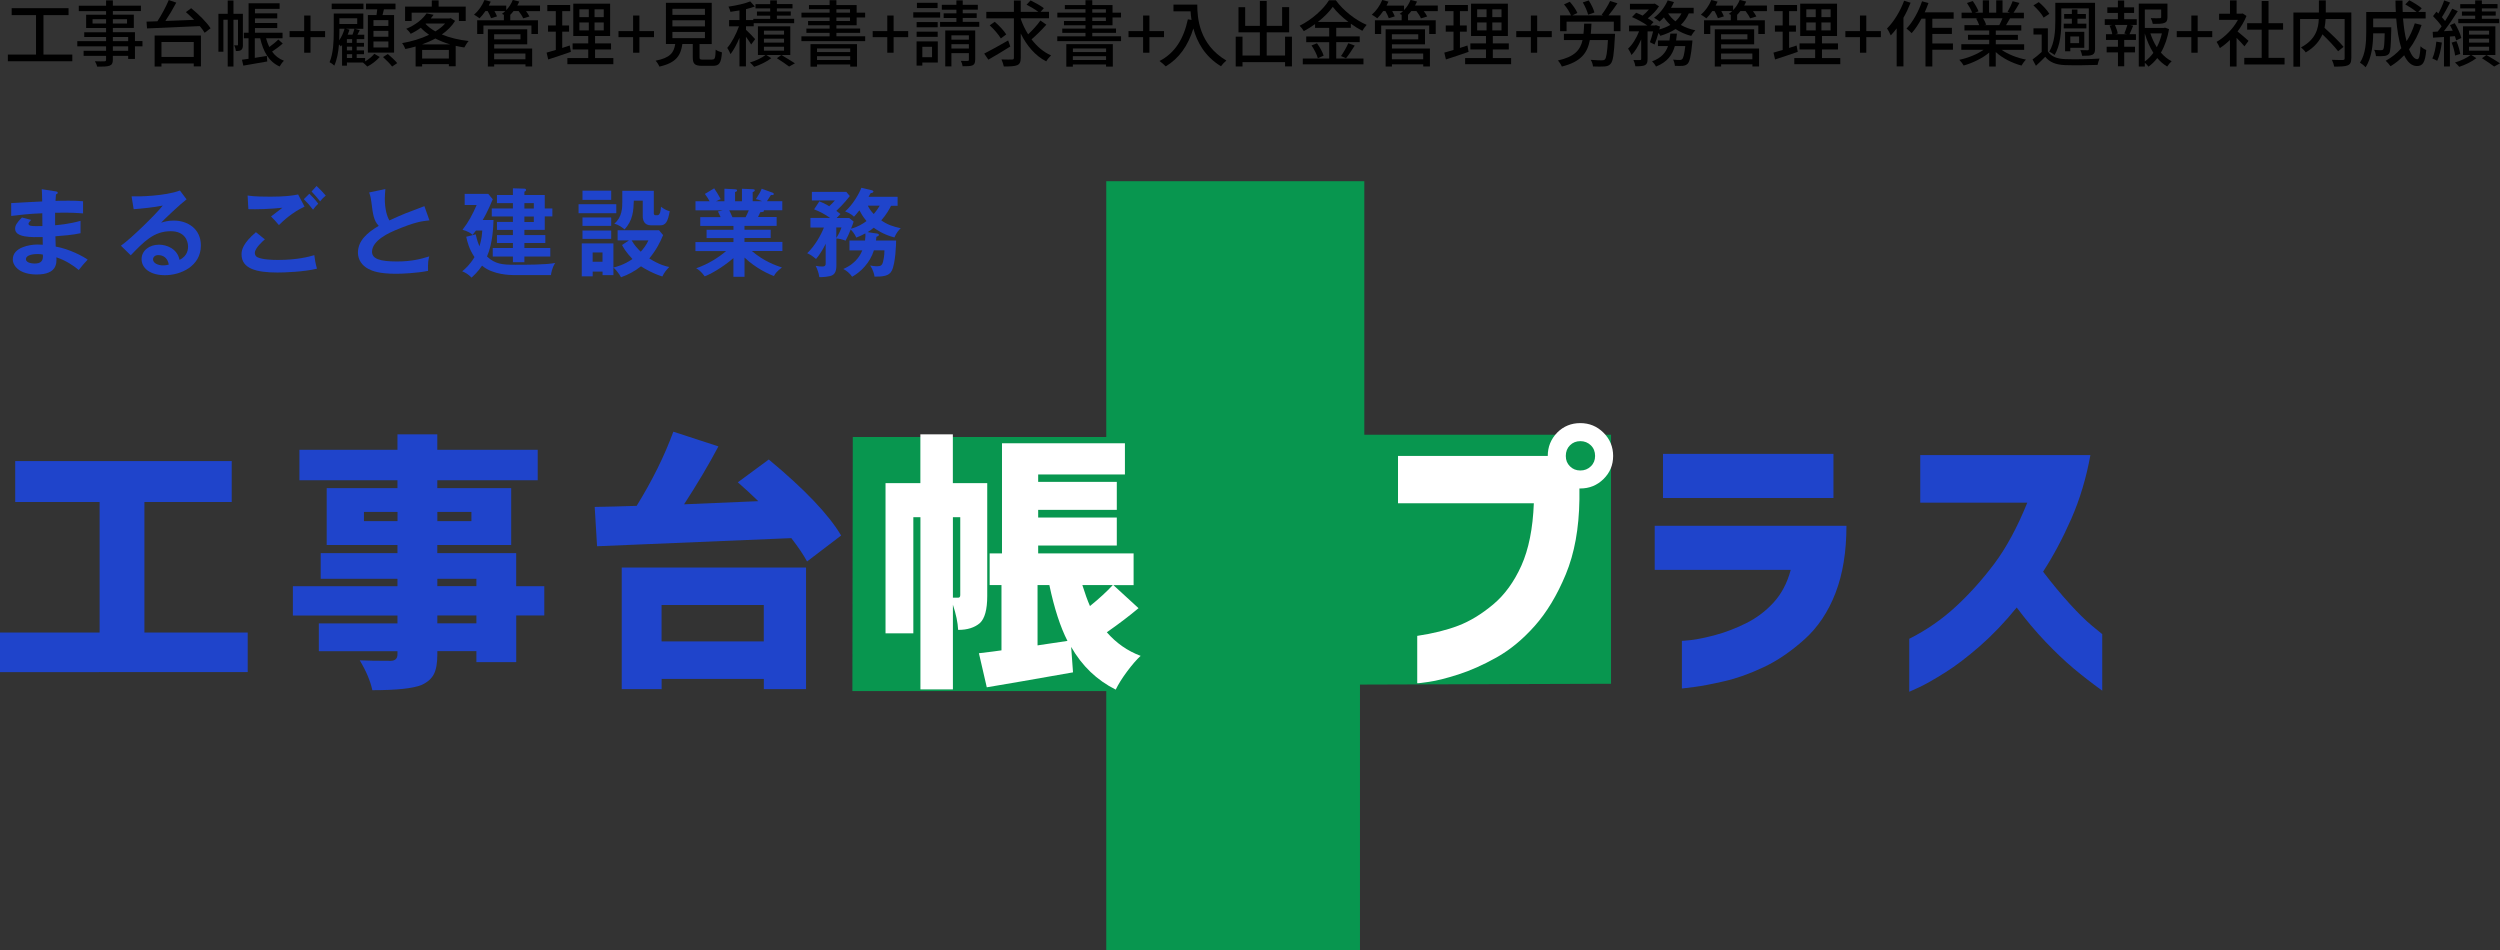 <?xml version="1.0" encoding="UTF-8"?><svg id="_レイヤー_2" xmlns="http://www.w3.org/2000/svg" viewBox="0 0 486.46 184.88"><rect x="0" y="0" width="486.46" height="184.88" fill="#333333" stroke="none"/><defs><style>.cls-1,.cls-2,.cls-3,.cls-4{stroke-width:0px;}.cls-2{fill:#08964f;}.cls-3{fill:#1f44cb;}.cls-4{fill:#fff;}</style></defs><g id="_シスてむフロー"><path class="cls-1" d="M14.07,10.62v1.3H1.53v-1.3h5.48V2.94H2.27v-1.35h11.07v1.35h-4.88v7.68h5.6Z"/><path class="cls-1" d="M27.72,9.02h-1.46v2.45h-1.32v-.6h-2.98v.73c0,.71-.18,1.01-.66,1.19-.48.17-1.21.18-2.38.18-.07-.29-.27-.77-.45-1.05.77.03,1.61.03,1.83.01.25-.01.34-.08.34-.32v-.74h-4.37v-.98h4.37v-.87h-5.6v-1.02h5.6v-.8h-4.25v-.92h4.25v-.83h-3.88v-2.58h3.88v-.71h-5.31v-1.05h5.31V.08h1.32v1.02h5.46v1.05h-5.46v.71h4.08v2.58h-4.08v.83h4.3v1.72h1.46v1.02ZM20.64,4.58v-.84h-2.63v.84h2.63ZM21.96,3.74v.84h2.76v-.84h-2.76ZM21.96,8h2.98v-.8h-2.98v.8ZM24.94,9.02h-2.98v.87h2.98v-.87Z"/><path class="cls-1" d="M37.2,1.6c1.39,1.12,3.04,2.73,3.77,3.91l-1.15.87c-.22-.39-.55-.84-.94-1.3-3.74.18-7.69.34-10.27.45l-.1-1.32,2.12-.07c.81-1.23,1.68-2.86,2.21-4.13l1.46.5c-.62,1.18-1.39,2.48-2.12,3.57,1.75-.07,3.68-.14,5.6-.22-.53-.53-1.08-1.05-1.61-1.5l1.02-.76ZM30.09,6.92h9.01v6h-1.4v-.57h-6.28v.59h-1.33v-6.01ZM31.42,8.17v2.91h6.28v-2.91h-6.28Z"/><path class="cls-1" d="M47.27,8.71c0,.45-.06.78-.32,1-.25.2-.57.22-1.05.22-.03-.31-.17-.8-.34-1.11.31.01.55.01.64.01.08-.01.11-.04.11-.15V3.84h-.88v9.1h-1.12V3.84h-.84v6.23h-.97V2.68h1.81V.1h1.12v2.58h1.83v6.04ZM55.01,8.47c-.6.55-1.4,1.12-2.07,1.57.57.8,1.33,1.41,2.31,1.78-.27.24-.66.77-.84,1.12-2.09-.94-3.18-2.87-3.78-5.49h-1.05v3.81c.76-.13,1.56-.25,2.34-.39l.08,1.09c-1.64.29-3.35.6-4.65.81l-.27-1.15c.38-.06.8-.11,1.28-.18v-3.99h-.91v-1.08h.92V.64h6.04v1.08h-4.8v.87h4.34v.99h-4.34v.9h4.34v.98h-4.34v.91h5.37v1.08h-3.21c.17.62.38,1.18.63,1.7.62-.45,1.32-1.01,1.75-1.46l.87.78Z"/><path class="cls-1" d="M59.19,7.23h-2.84v-1.18h2.84v-3.03h1.23v3.03h2.84v1.18h-2.84v3.03h-1.23v-3.03Z"/><path class="cls-1" d="M71.03,11.96c.71-.41,1.43-1.01,1.81-1.49l1.05.62c-.62.69-1.58,1.46-2.42,1.86-.2-.21-.56-.56-.84-.78h.03s-3.15-.01-3.15-.01v.62h-.95v-4.03c-.07.1-.15.2-.22.28-.08-.1-.22-.24-.38-.38-.11,1.44-.38,2.96-.91,4.12-.18-.2-.67-.56-.92-.67.74-1.74.81-4.13.81-5.88v-3.59h5.76v2.97h-1.67l.97.28c-.15.29-.31.6-.45.88h1.33v.85h-1.47v.73h1.42v.74h-1.42v.73h1.42v.74h-1.42v.74h1.64v.67ZM70.72,1.78h-6.18V.7h6.18v1.08ZM66.04,6.21c0,.49-.01,1.05-.04,1.64.45-.64.81-1.44,1.05-2.26h-1.01v.62ZM66.04,3.56v1.11h3.47v-1.11h-3.47ZM68,5.77c-.1.32-.21.66-.35.98h.94c.15-.39.29-.84.38-1.16h-1.68l.71.18ZM68.52,7.61h-1.02v.73h1.02v-.73ZM68.52,9.08h-1.02v.73h1.02v-.73ZM67.5,11.29h1.02v-.74h-1.02v.74ZM73.26,2.93c.06-.36.11-.76.15-1.12h-2.19V.7h5.74v1.11h-2.25c-.1.38-.18.77-.28,1.12h2.25v7.3h-5.1V2.93h1.67ZM75.57,3.92h-2.9v1.12h2.9v-1.12ZM75.57,6h-2.9v1.15h2.9v-1.15ZM75.57,8.07h-2.9v1.16h2.9v-1.16ZM75.47,10.52c.62.52,1.43,1.26,1.82,1.76l-.99.67c-.36-.5-1.15-1.29-1.77-1.85l.94-.59Z"/><path class="cls-1" d="M88.56,4.06c-.63,1.02-1.53,1.91-2.59,2.65,1.53.63,3.32,1.06,5.22,1.27-.29.31-.64.88-.84,1.26-.57-.08-1.13-.2-1.68-.32v3.98h-1.33v-.42h-5.2v.45h-1.27v-3.88c-.66.2-1.33.35-1.99.49-.13-.34-.41-.87-.64-1.15,1.81-.31,3.66-.85,5.25-1.62-.59-.41-1.13-.85-1.61-1.37-.57.43-1.23.83-1.97,1.18-.18-.31-.57-.76-.87-.97,1.93-.8,3.26-1.95,3.96-3.01l1.37.28c-.17.24-.35.48-.55.71h3.64l.24-.06.85.53ZM80.1,4.09h-1.28V1.29h5.2V.08h1.33v1.21h5.27v2.8h-1.33v-1.62h-9.19v1.62ZM87.6,8.64c-1.04-.31-2-.69-2.89-1.15-.81.45-1.7.83-2.59,1.15h5.48ZM87.34,11.39v-1.67h-5.2v1.67h5.2ZM82.8,4.65c.52.55,1.16,1.04,1.92,1.46.74-.46,1.39-.97,1.89-1.53h-3.73l-.08.07Z"/><path class="cls-1" d="M105.07,2.16h-2.72c.27.36.53.74.67,1.05l-1.22.36c-.14-.38-.52-.94-.88-1.42h-.99c-.21.28-.43.53-.67.77h.03v1.02h5.39v2.68h-1.27v-1.65h-9.34v1.65h-1.22v-2.68h5.2v-1.02h.07c-.17-.08-.32-.17-.45-.22.22-.15.45-.35.66-.55h-2.12c.21.38.41.76.5,1.04l-1.16.35c-.11-.36-.39-.91-.66-1.39h-.43c-.36.55-.77,1.04-1.16,1.42-.25-.21-.76-.55-1.06-.71.83-.7,1.6-1.78,2.03-2.86l1.22.32c-.11.25-.24.52-.38.77h3.4v.88c.55-.57.99-1.26,1.27-1.98l1.26.31c-.11.27-.25.53-.39.78h4.43v1.06ZM96.15,9.44h7.4v3.49h-1.3v-.41h-6.09v.43h-1.23v-7.26h7.66v2.93h-6.43v.81ZM96.15,6.67v.99h5.13v-.99h-5.13ZM96.15,10.42v1.11h6.09v-1.11h-6.09Z"/><path class="cls-1" d="M111.08,10.09c-1.53.53-3.15,1.08-4.41,1.48l-.31-1.33c.5-.14,1.12-.31,1.79-.52v-3.56h-1.51v-1.2h1.51v-2.79h-1.65V.97h4.45v1.2h-1.55v2.79h1.33v1.2h-1.33v3.17c.48-.15.98-.31,1.46-.48l.22,1.23ZM119.35,11.3v1.19h-8.95v-1.19h4.06v-1.67h-3.04v-1.18h3.04v-1.44h-2.91V.71h7.17v6.3h-2.93v1.44h3.11v1.18h-3.11v1.67h3.56ZM112.74,3.33h1.83v-1.51h-1.83v1.51ZM112.74,5.91h1.83v-1.54h-1.83v1.54ZM117.48,1.82h-1.79v1.51h1.79v-1.51ZM117.48,4.37h-1.79v1.54h1.79v-1.54Z"/><path class="cls-1" d="M123.19,7.23h-2.84v-1.18h2.84v-3.03h1.23v3.03h2.84v1.18h-2.84v3.03h-1.23v-3.03Z"/><path class="cls-1" d="M138.57,11.58c.55,0,.63-.22.69-1.92.28.24.85.43,1.22.53-.15,2.1-.52,2.62-1.78,2.62h-2.07c-1.47,0-1.83-.39-1.83-1.71v-2.54h-2.02c-.32,2.23-1.19,3.66-4.47,4.4-.13-.34-.48-.88-.74-1.15,2.87-.56,3.56-1.58,3.82-3.25h-1.81V.55h8.91v8.03h-2.37v2.54c0,.42.1.48.66.48h1.79ZM130.84,2.89h6.33v-1.18h-6.33v1.18ZM130.84,5.14h6.33v-1.19h-6.33v1.19ZM130.84,7.42h6.33v-1.21h-6.33v1.21Z"/><path class="cls-1" d="M146.17,8.66c-.2-.36-.62-.97-1.02-1.51v5.77h-1.26v-5.56c-.52,1.23-1.13,2.39-1.74,3.17-.14-.37-.43-.9-.64-1.21.85-.98,1.75-2.69,2.28-4.19h-1.92v-1.22h2.02v-1.88c-.6.11-1.21.2-1.76.27-.06-.29-.22-.73-.38-1.01,1.5-.21,3.24-.6,4.23-1.02l.9.99c-.5.2-1.09.36-1.72.52v2.13h1.42v-.24h3.29v-.62h-2.58v-.81h2.58v-.6h-2.86v-.84h2.86V.08h1.3v.71h3.04v.84h-3.04v.6h2.7v.81h-2.7v.62h3.36v.85h-7.87v.6h-1.5v.69c.46.41,1.53,1.51,1.78,1.82l-.76,1.02ZM153.78,10.7h-4.67l.97.62c-.84.66-2.21,1.33-3.33,1.68-.2-.25-.56-.62-.83-.84,1.09-.31,2.37-.91,3.04-1.46h-1.48v-5.58h6.3v5.58ZM152.56,5.97h-3.91v.76h3.91v-.76ZM152.56,7.52h-3.91v.77h3.91v-.77ZM152.56,9.09h-3.91v.77h3.91v-.77ZM152.03,10.7c.92.53,2,1.19,2.65,1.62l-1.13.63c-.55-.42-1.53-1.09-2.38-1.62l.87-.63Z"/><path class="cls-1" d="M168.35,7.07v.94h-12.41v-.94h5.49v-.67h-4.52v-.84h4.52v-.64h-4.19v-.83h4.19v-.69h-5.48v-.94h5.48v-.67h-4.02v-.8h4.02V.04h1.32v.95h3.94v1.47h1.65v.94h-1.65v1.51h-3.94v.64h4.62v.84h-4.62v.67h5.6ZM157.71,8.59h9.05v4.37h-1.32v-.41h-6.46v.42h-1.27v-4.38ZM158.98,9.43v.7h6.46v-.7h-6.46ZM165.44,11.68v-.74h-6.46v.74h6.46ZM162.75,2.47h2.65v-.67h-2.65v.67ZM162.75,4.09h2.65v-.69h-2.65v.69Z"/><path class="cls-1" d="M172.65,7.23h-2.84v-1.18h2.84v-3.03h1.23v3.03h2.84v1.18h-2.84v3.03h-1.23v-3.03Z"/><path class="cls-1" d="M182.94,3.43h-5.23v-1.04h5.23v1.04ZM182.48,12.17h-3.01v.59h-1.12v-4.71h4.13v4.12ZM182.46,5.31h-4.1v-1.01h4.1v1.01ZM178.36,6.16h4.1v1.02h-4.1v-1.02ZM182.44,1.57h-4.02V.55h4.02v1.02ZM179.47,9.11v2.02h1.89v-2.02h-1.89ZM190.55,4.27v.95h-7.63v-.95h3.18v-.77h-2.48v-.91h2.48v-.7h-2.84v-.95h2.84V.08h1.23v.85h2.94v.95h-2.94v.7h2.72v.91h-2.72v.77h3.22ZM189.75,11.64c0,.59-.13.9-.52,1.08-.42.17-1.04.17-1.92.17-.04-.31-.18-.76-.34-1.05.57.03,1.15.01,1.32.01.18-.01.24-.06.24-.22v-1.29h-3.4v2.58h-1.2v-6.99h5.83v5.71ZM185.13,6.88v.84h3.4v-.84h-3.4ZM188.53,9.44v-.84h-3.4v.84h3.4Z"/><path class="cls-1" d="M196.59,9.05c-1.44.91-3.05,1.86-4.27,2.56l-.81-1.18c1.19-.59,2.98-1.6,4.66-2.56l.42,1.18ZM203.59,4.82c-.87.98-1.98,2.07-2.87,2.84,1.04,1.36,2.31,2.47,3.8,3.12-.29.28-.73.78-.94,1.16-2.14-1.08-3.78-3.04-4.96-5.42v4.73c0,.83-.2,1.22-.7,1.44-.5.21-1.37.25-2.59.25-.07-.38-.28-.98-.46-1.37.9.03,1.79.03,2.07.01.25,0,.35-.08.35-.34V3.57h-5.37v-1.26h5.37V.11h1.33v2.2h3.43c-.59-.45-1.54-1.01-2.3-1.4l.79-.83c.84.41,1.99,1.05,2.58,1.51l-.64.71h1.64v1.26h-5.49v.15c.36,1.04.84,2.04,1.43,2.97.84-.79,1.81-1.84,2.39-2.69l1.15.81ZM194.75,7.49c-.41-.73-1.34-1.81-2.17-2.56l.98-.69c.83.71,1.82,1.75,2.24,2.46l-1.05.78Z"/><path class="cls-1" d="M218.14,7.07v.94h-12.41v-.94h5.49v-.67h-4.52v-.84h4.52v-.64h-4.19v-.83h4.19v-.69h-5.48v-.94h5.48v-.67h-4.02v-.8h4.02V.04h1.32v.95h3.94v1.47h1.65v.94h-1.65v1.51h-3.94v.64h4.62v.84h-4.62v.67h5.6ZM207.49,8.59h9.05v4.37h-1.32v-.41h-6.46v.42h-1.27v-4.38ZM208.77,9.43v.7h6.46v-.7h-6.46ZM215.22,11.68v-.74h-6.46v.74h6.46ZM212.54,2.47h2.65v-.67h-2.65v.67ZM212.54,4.09h2.65v-.69h-2.65v.69Z"/><path class="cls-1" d="M222.43,7.23h-2.84v-1.18h2.84v-3.03h1.23v3.03h2.84v1.18h-2.84v3.03h-1.23v-3.03Z"/><path class="cls-1" d="M232.97.9c0,2.54.32,7.73,5.66,10.88-.29.22-.83.79-1.05,1.11-3.18-1.92-4.68-4.78-5.37-7.35-1.04,3.38-2.79,5.83-5.38,7.38-.25-.27-.85-.81-1.21-1.05,3.01-1.55,4.71-4.31,5.52-8.11l.71.12c-.1-.59-.15-1.16-.18-1.67h-3.33V.9h4.62Z"/><path class="cls-1" d="M251.39,7.13v5.79h-1.34v-.83h-8.28v.85h-1.32v-5.81h1.32v3.68h3.38v-4.52h-4.16V1.4h1.3v3.63h2.86V.18h1.33v4.85h3V1.39h1.37v4.9h-4.37v4.52h3.57v-3.68h1.34Z"/><path class="cls-1" d="M260.02,11.39h5.29v1.13h-11.81v-1.13h5.14v-3.18h-4.47v-1.12h4.47v-1.67h-2.75v-.73c-.7.5-1.43.97-2.19,1.37-.15-.29-.53-.78-.81-1.05,2.38-1.18,4.67-3.24,5.71-4.96h1.33c1.48,2.04,3.82,3.85,6,4.79-.31.34-.62.79-.84,1.16-.74-.38-1.5-.85-2.24-1.39v.8h-2.84v1.67h4.57v1.12h-4.57v3.18ZM256.26,8.42c.55.74,1.11,1.74,1.3,2.41l-1.13.5c-.17-.67-.7-1.72-1.23-2.49l1.07-.42ZM262.38,4.27c-1.22-.92-2.31-1.96-3.04-2.94-.67.95-1.69,1.99-2.9,2.94h5.94ZM260.94,10.9c.48-.66,1.08-1.72,1.42-2.49l1.25.46c-.55.88-1.18,1.83-1.7,2.47l-.97-.43Z"/><path class="cls-1" d="M279.76,2.16h-2.72c.27.36.53.74.67,1.05l-1.22.36c-.14-.38-.52-.94-.88-1.42h-.99c-.21.28-.43.53-.67.77h.03v1.02h5.39v2.68h-1.27v-1.65h-9.34v1.65h-1.22v-2.68h5.2v-1.02h.07c-.17-.08-.32-.17-.45-.22.22-.15.45-.35.66-.55h-2.12c.21.38.41.76.5,1.04l-1.16.35c-.11-.36-.39-.91-.66-1.39h-.43c-.36.55-.77,1.04-1.16,1.42-.25-.21-.76-.55-1.06-.71.83-.7,1.6-1.78,2.03-2.86l1.22.32c-.11.25-.24.52-.38.77h3.4v.88c.55-.57.99-1.26,1.27-1.98l1.26.31c-.11.27-.25.53-.39.78h4.43v1.06ZM270.84,9.44h7.4v3.49h-1.3v-.41h-6.09v.43h-1.23v-7.26h7.66v2.93h-6.43v.81ZM270.84,6.67v.99h5.13v-.99h-5.13ZM270.84,10.42v1.11h6.09v-1.11h-6.09Z"/><path class="cls-1" d="M285.76,10.09c-1.53.53-3.15,1.08-4.41,1.48l-.31-1.33c.5-.14,1.12-.31,1.79-.52v-3.56h-1.51v-1.2h1.51v-2.79h-1.65V.97h4.45v1.2h-1.55v2.79h1.33v1.2h-1.33v3.17c.48-.15.98-.31,1.46-.48l.22,1.23ZM294.04,11.3v1.19h-8.95v-1.19h4.06v-1.67h-3.04v-1.18h3.04v-1.44h-2.91V.71h7.17v6.3h-2.93v1.44h3.11v1.18h-3.11v1.67h3.56ZM287.43,3.33h1.83v-1.51h-1.83v1.51ZM287.43,5.91h1.83v-1.54h-1.83v1.54ZM292.17,1.82h-1.79v1.51h1.79v-1.51ZM292.17,4.37h-1.79v1.54h1.79v-1.54Z"/><path class="cls-1" d="M297.88,7.23h-2.84v-1.18h2.84v-3.03h1.23v3.03h2.84v1.18h-2.84v3.03h-1.23v-3.03Z"/><path class="cls-1" d="M314.26,6.57s0,.38-.03.56c-.17,3.43-.36,4.79-.83,5.28-.31.36-.66.48-1.18.52-.48.04-1.36.04-2.25,0-.03-.39-.2-.92-.45-1.29.91.08,1.81.1,2.16.1.27,0,.43-.03.6-.17.28-.27.46-1.32.6-3.78h-3.52c-.48,2.54-1.74,4.23-5.45,5.16-.14-.35-.48-.88-.77-1.18,3.22-.73,4.36-2,4.8-3.98h-3.63v-1.22h3.81c.07-.6.1-1.25.13-1.96h1.42c-.03.7-.07,1.35-.13,1.96h4.71ZM315.32,3v3.07h-1.3v-1.85h-9.19v1.85h-1.26v-3.07h2.12c-.25-.63-.8-1.5-1.36-2.14l1.12-.52c.59.66,1.23,1.55,1.48,2.18l-.98.48h6.01l-.31-.13c.57-.71,1.27-1.85,1.65-2.68l1.43.45c-.55.83-1.19,1.7-1.74,2.35h2.33ZM309.03,2.87c-.15-.64-.6-1.64-1.04-2.4l1.15-.38c.48.73.95,1.68,1.11,2.34l-1.22.43Z"/><path class="cls-1" d="M328.61,2.61c-.38.88-.91,1.62-1.55,2.24.83.48,1.79.83,2.83,1.05-.27.25-.64.76-.81,1.09-1.12-.29-2.14-.74-3.04-1.34-.85.56-1.86.98-2.96,1.32-.07-.15-.21-.36-.36-.57-.24.83-.5,1.65-.77,2.26l-.9-.45c.22-.55.43-1.33.62-2.1h-1.08v5.38c0,.63-.1.98-.52,1.2-.41.18-.98.21-1.85.21-.04-.35-.21-.88-.38-1.23.56.03,1.12.03,1.29.01.17-.01.22-.04.22-.21v-3.8c-.52,1.21-1.18,2.34-1.89,3.04-.13-.38-.43-.91-.66-1.25.84-.74,1.64-2.07,2.14-3.36h-1.95v-1.13h3.57c-.77-.56-1.99-1.22-3-1.65l.81-.84c.39.15.84.35,1.26.56.43-.34.85-.76,1.21-1.18h-3.68V.74h4.61l.21-.04.84.52c-.52.83-1.36,1.7-2.19,2.34.45.25.83.52,1.12.74l-.6.66h.87l.2-.07.79.28c-.04.18-.08.36-.13.56.8-.22,1.51-.52,2.14-.88-.48-.45-.9-.94-1.25-1.47-.28.31-.56.57-.84.81-.25-.21-.76-.57-1.08-.74,1.11-.8,2.1-2.06,2.66-3.38l1.22.34c-.17.38-.36.74-.58,1.11h4.41v1.09h-.97ZM329.32,7.86s-.01.34-.04.52c-.24,2.51-.49,3.59-.88,4.01-.28.28-.56.36-.94.42-.35.03-.92.03-1.55,0-.03-.37-.17-.87-.35-1.21.55.06,1.06.07,1.3.07.21,0,.32-.03.45-.15.24-.21.43-.92.62-2.56h-2.03c-.48,1.72-1.46,3.12-3.67,3.99-.15-.31-.5-.78-.77-1.01,1.82-.66,2.68-1.71,3.11-2.98h-1.96v-1.09h2.24c.07-.43.13-.87.17-1.33h1.29c-.04.46-.1.9-.17,1.33h3.19ZM324.59,2.61c.36.57.84,1.08,1.42,1.54.49-.43.88-.95,1.18-1.54h-2.59Z"/><path class="cls-1" d="M343.81,2.16h-2.72c.27.36.53.74.67,1.05l-1.22.36c-.14-.38-.52-.94-.88-1.42h-1c-.21.28-.43.53-.67.77h.03v1.02h5.39v2.68h-1.27v-1.65h-9.34v1.65h-1.22v-2.68h5.2v-1.02h.07c-.17-.08-.32-.17-.45-.22.22-.15.45-.35.66-.55h-2.12c.21.38.41.76.5,1.04l-1.16.35c-.11-.36-.39-.91-.66-1.39h-.43c-.36.55-.77,1.04-1.16,1.42-.25-.21-.76-.55-1.06-.71.83-.7,1.6-1.78,2.03-2.86l1.22.32c-.11.25-.24.52-.38.77h3.4v.88c.55-.57,1-1.26,1.28-1.98l1.26.31c-.11.27-.25.53-.39.78h4.43v1.06ZM334.89,9.44h7.4v3.49h-1.3v-.41h-6.09v.43h-1.23v-7.26h7.66v2.93h-6.43v.81ZM334.89,6.67v.99h5.13v-.99h-5.13ZM334.89,10.42v1.11h6.09v-1.11h-6.09Z"/><path class="cls-1" d="M349.81,10.09c-1.53.53-3.15,1.08-4.41,1.48l-.31-1.33c.5-.14,1.12-.31,1.79-.52v-3.56h-1.51v-1.2h1.51v-2.79h-1.65V.97h4.45v1.2h-1.55v2.79h1.33v1.2h-1.33v3.17c.48-.15.98-.31,1.46-.48l.22,1.23ZM358.09,11.3v1.19h-8.95v-1.19h4.06v-1.67h-3.04v-1.18h3.04v-1.44h-2.91V.71h7.17v6.3h-2.93v1.44h3.11v1.18h-3.11v1.67h3.56ZM351.48,3.33h1.83v-1.51h-1.83v1.51ZM351.48,5.91h1.83v-1.54h-1.83v1.54ZM356.21,1.82h-1.79v1.51h1.79v-1.51ZM356.21,4.37h-1.79v1.54h1.79v-1.54Z"/><path class="cls-1" d="M361.92,7.23h-2.84v-1.18h2.84v-3.03h1.23v3.03h2.84v1.18h-2.84v3.03h-1.23v-3.03Z"/><path class="cls-1" d="M371.77.53c-.38.98-.85,1.99-1.39,2.93v9.46h-1.32v-7.4c-.36.5-.76.97-1.15,1.37-.13-.32-.5-1.05-.73-1.34,1.33-1.32,2.58-3.36,3.33-5.41l1.25.39ZM376,3.63v1.78h3.81v1.19h-3.81v1.86h4.01v1.22h-4.01v3.25h-1.33V3.63h-.78c-.59,1.09-1.23,2.07-1.91,2.82-.21-.22-.71-.69-1.01-.88,1.23-1.29,2.35-3.31,3.03-5.32l1.25.34c-.22.6-.46,1.22-.73,1.81h5.63v1.25h-4.15Z"/><path class="cls-1" d="M389.47,9.69c1.23.87,3.04,1.58,4.75,1.91-.29.28-.67.81-.87,1.16-1.82-.49-3.7-1.43-5.01-2.63v2.82h-1.27v-2.72c-1.33,1.12-3.22,2.03-4.97,2.52-.2-.34-.56-.83-.85-1.11,1.67-.35,3.49-1.08,4.72-1.95h-4.33v-1.09h5.43v-.85h-4.13v-.98h4.13v-.84h-4.82v-1.04h2.87c-.13-.39-.36-.9-.59-1.27l.34-.06h-3.18v-1.09h2.07c-.21-.55-.63-1.32-1.02-1.89l1.13-.38c.43.6.92,1.46,1.12,2l-.71.27h1.54V.07h1.22v2.4h1.39V.07h1.23v2.4h1.51l-.53-.17c.34-.56.77-1.44.98-2.07l1.34.34c-.38.69-.8,1.39-1.16,1.91h2.02v1.09h-2.7c-.27.48-.55.94-.78,1.33h2.97v1.04h-4.96v.84h4.3v.98h-4.3v.85h5.52v1.09h-4.38ZM385.88,3.56c.25.41.5.91.6,1.25l-.41.08h2.96c.21-.38.43-.88.62-1.33h-3.77Z"/><path class="cls-1" d="M398.48,10c.62.99,1.76,1.44,3.31,1.5,1.62.07,4.96.03,6.75-.1-.13.29-.32.85-.39,1.23-1.65.07-4.69.1-6.34.04-1.77-.07-2.98-.55-3.84-1.62-.56.57-1.15,1.15-1.81,1.75l-.66-1.23c.55-.39,1.19-.92,1.78-1.46v-3.39h-1.6v-1.2h2.8v4.48ZM397.66,3.43c-.35-.69-1.21-1.68-1.99-2.38l1.04-.64c.79.66,1.67,1.6,2.06,2.28l-1.11.74ZM401.1,4.16c0,1.95-.17,4.72-1.33,6.55-.21-.21-.74-.53-1.02-.67,1.06-1.7,1.18-4.13,1.18-5.88V.55h7.73v8.98c0,.62-.13.94-.52,1.13-.41.18-1.02.2-1.99.2-.04-.31-.2-.81-.35-1.11.62.03,1.22.03,1.4.03.2-.01.25-.07.25-.27V1.64h-5.35v2.52ZM403.15,4.61v-.97h-1.5v-.91h1.5v-.87h1.09v.87h1.64v.91h-1.64v.97h1.74v.91h-4.41v-.91h1.58ZM402.85,9.97h-1.02v-3.78h3.74v3.11h-2.72v.67ZM402.85,7.09v1.3h1.71v-1.3h-1.71Z"/><path class="cls-1" d="M413.33,3.74h2.45v1.11h-1.3l.6.15c-.24.59-.49,1.21-.71,1.65h1.25v1.12h-2.28v1.32h2.1v1.11h-2.1v2.7h-1.22v-2.7h-2.2v-1.11h2.2v-1.32h-2.33v-1.12h1.22c-.07-.48-.28-1.13-.53-1.65l.57-.15h-1.5v-1.11h2.56v-1.22h-2.06v-1.09h2.06V.11h1.22v1.32h1.93v1.09h-1.93v1.22ZM413.36,6.53c.2-.48.45-1.18.59-1.68h-2.42c.25.55.49,1.23.55,1.68l-.46.12h2.23l-.48-.12ZM422.06,5.67c-.28,1.67-.81,3.24-1.58,4.57.6.7,1.3,1.28,2.09,1.67-.28.24-.67.71-.87,1.04-.71-.42-1.36-.98-1.93-1.65-.49.64-1.06,1.21-1.71,1.67-.17-.24-.45-.55-.71-.76v.74h-1.18V.7h5.58v2.65c0,.6-.13.94-.62,1.12-.46.18-1.18.18-2.23.18-.06-.34-.22-.81-.39-1.12.8.03,1.54.03,1.75.01s.27-.06.27-.21v-1.48h-3.18v3.59h3.71l.21-.06.8.29ZM417.34,11.96c.64-.45,1.19-1.02,1.67-1.68-.71-1.11-1.26-2.4-1.67-3.78v5.46ZM418.43,6.5c.31.95.73,1.86,1.25,2.69.45-.84.77-1.75.99-2.69h-2.24Z"/><path class="cls-1" d="M426.4,7.23h-2.84v-1.18h2.84v-3.03h1.23v3.03h2.84v1.18h-2.84v3.03h-1.23v-3.03Z"/><path class="cls-1" d="M436.73,9.02c-.32-.41-.95-1.08-1.53-1.65v5.58h-1.29v-5.17c-.63.62-1.3,1.15-1.96,1.57-.13-.34-.45-.95-.64-1.2,1.6-.91,3.21-2.54,4.16-4.29h-3.67v-1.19h2.12V.08h1.29v2.58h.97l.22-.04.73.49c-.42,1.06-1.04,2.09-1.74,3.01.66.53,1.82,1.54,2.14,1.83l-.8,1.07ZM444.54,11.26v1.29h-7.84v-1.29h3.39v-5.49h-2.83v-1.26h2.83V.2h1.33v4.31h2.83v1.26h-2.83v5.49h3.12Z"/><path class="cls-1" d="M457.52,11.35c0,.77-.18,1.16-.7,1.37-.52.22-1.39.24-2.62.24-.06-.36-.27-.97-.45-1.32.91.04,1.86.04,2.13.03.27-.01.35-.08.35-.34V3.7h-3.7c-.03.55-.1,1.12-.22,1.72,1.29,1.16,2.9,2.7,3.71,3.7l-1.06.85c-.64-.85-1.89-2.17-3.05-3.29-.55,1.27-1.53,2.51-3.25,3.52-.17-.28-.62-.74-.92-.98,2.91-1.54,3.39-3.73,3.46-5.52h-3.64v9.27h-1.3V2.44h4.96V.08h1.34v2.35h4.97v8.91Z"/><path class="cls-1" d="M471.2,4.86c-.59,1.81-1.42,3.39-2.44,4.74.48,1.19,1.02,1.92,1.61,1.92.36,0,.53-.71.62-2.52.31.31.77.6,1.12.73-.21,2.46-.69,3.12-1.83,3.12-1.02,0-1.84-.78-2.47-2.1-.8.84-1.68,1.55-2.65,2.14-.2-.28-.66-.83-.95-1.06,1.16-.64,2.2-1.46,3.05-2.45-.5-1.58-.83-3.59-1-5.77h-4.48v1.69h3.52v.5c-.07,3.04-.14,4.24-.43,4.64-.25.29-.52.41-.9.45-.35.06-.98.06-1.65.03-.03-.38-.15-.88-.35-1.22.57.06,1.12.07,1.34.07.2,0,.34-.04.43-.17.15-.2.24-1,.28-3.11h-2.24c-.01,1.99-.25,4.79-1.48,6.6-.22-.27-.8-.73-1.09-.9,1.12-1.68,1.22-4.09,1.22-5.9v-3.96h5.76c-.04-.73-.07-1.48-.07-2.23h1.37c-.01.76,0,1.5.04,2.23h2.7c-.55-.46-1.46-1.06-2.2-1.47l.78-.8c.83.43,1.88,1.08,2.42,1.55l-.67.71h1.43v1.28h-4.4c.14,1.67.36,3.18.69,4.43.67-1.04,1.19-2.2,1.6-3.49l1.32.32Z"/><path class="cls-1" d="M475.15,8.28c-.18,1.32-.48,2.68-.91,3.56-.21-.14-.7-.36-.95-.46.41-.84.66-2.09.78-3.28l1.08.18ZM476.71,7.12v5.81h-1.15v-5.73c-.77.04-1.5.1-2.13.13l-.07-1.13.98-.06c.24-.31.5-.66.76-1.02-.41-.63-1.08-1.39-1.67-1.98l.66-.87c.13.11.25.24.38.36.43-.78.88-1.79,1.13-2.55l1.15.42c-.49.95-1.09,2.07-1.6,2.84.24.27.45.52.62.76.53-.83,1.04-1.7,1.39-2.41l1.08.49c-.78,1.25-1.79,2.73-2.7,3.89.55-.04,1.13-.07,1.72-.1-.17-.38-.35-.74-.53-1.08l.92-.38c.55.91,1.11,2.1,1.28,2.89l-1.01.45c-.06-.24-.13-.52-.24-.81l-.97.07ZM477.72,10.81c-.07-.69-.34-1.72-.67-2.52l.94-.28c.34.78.64,1.82.73,2.49l-1,.31ZM485.56,10.7h-4.67l.97.62c-.84.66-2.21,1.33-3.33,1.68-.2-.25-.56-.62-.83-.84,1.09-.31,2.37-.91,3.04-1.46h-1.48v-5.58h6.3v5.58ZM486.3,4.52h-7.96v-.85h3.29v-.62h-2.58v-.81h2.58v-.6h-2.91v-.84h2.91V.08h1.3v.71h3.05v.84h-3.05v.6h2.7v.81h-2.7v.62h3.36v.85ZM484.34,5.97h-3.91v.76h3.91v-.76ZM484.34,7.52h-3.91v.77h3.91v-.77ZM484.34,9.09h-3.91v.77h3.91v-.77ZM483.81,10.7c.92.53,2,1.19,2.65,1.62l-1.13.63c-.55-.42-1.53-1.09-2.38-1.62l.87-.63Z"/><polygon class="cls-2" points="215.26 35.26 215.26 85.03 165.94 85.03 165.86 134.47 215.26 134.47 215.26 184.88 264.63 184.88 264.63 133.21 313.48 133.05 313.48 84.59 265.47 84.59 265.47 35.26 215.26 35.26"/><path class="cls-3" d="M28.1,123.08h20.1v7.7H0v-7.7h19.38v-25.4H2.96v-7.96h42.13v7.96h-16.99v25.4Z"/><path class="cls-3" d="M105.91,114.05v5.71h-5.46v9.08h-7.75v-2.14h-7.6v.61c0,1.73-.23,3.03-.69,3.9-.46.87-1.25,1.56-2.37,2.07-1.67.68-4.86,1.02-9.59,1.02-.37-1.77-1.19-3.71-2.45-5.81,1.43.07,3.45.1,6.07.1.85-.03,1.27-.46,1.27-1.27v-.61h-15.3v-5.41h15.3v-1.53h-20.35v-5.71h20.35v-1.43h-14.94v-5h14.94v-1.58h-13.77v-11.07h13.77v-1.53h-19.08v-5.92h19.08v-3.01h7.75v3.01h19.54v5.92h-19.54v1.53h14.38v11.07h-14.38v1.58h15.35v6.43h5.46ZM70.82,101.4h6.53v-1.79h-6.53v1.79ZM91.73,99.62h-6.63v1.79h6.63v-1.79ZM85.1,112.62v1.43h7.6v-1.43h-7.6ZM92.7,121.29v-1.53h-7.6v1.53h7.6Z"/><path class="cls-3" d="M143.57,93.85l6.02-4.44c6.97,5.78,11.66,10.71,14.08,14.79l-6.63,5.05c-.65-1.22-1.67-2.74-3.06-4.54-1.33.07-13.93.6-37.8,1.58l-.46-7.65c.68,0,1.94-.03,3.77-.08s3.3-.09,4.39-.13c3.03-4.9,5.41-9.71,7.14-14.43l8.77,2.86c-1.87,3.54-4.1,7.29-6.68,11.27,2.07-.1,6.89-.31,14.44-.61-1.29-1.26-2.62-2.48-3.98-3.67ZM120.98,134.1v-23.67h35.86v23.67h-8.21v-1.99h-19.89v1.99h-7.75ZM148.62,117.72h-19.89v7.09h19.89v-7.09Z"/><path class="cls-4" d="M192.1,94.01v21.98c0,2.62-.48,4.37-1.43,5.25-1.02.88-2.43,1.33-4.23,1.33-.07-1.43-.41-3.06-1.02-4.9v16.48h-6.32v-33.51h-1.38v22.6h-5.41v-29.23h6.78v-9.49h6.32v9.49h6.68ZM185.42,100.64v15.66h1.02c.27,0,.41-.17.41-.51v-15.15h-1.43ZM216.64,113.85l4.9,4.49c-1.73,1.46-3.79,3.03-6.17,4.69,1.84,2.11,4.03,3.64,6.58,4.59-.78.71-1.66,1.73-2.63,3.03-.97,1.31-1.71,2.49-2.22,3.54-3.67-1.84-6.56-4.61-8.67-8.31l.36,4.95c-7.69,1.36-13.28,2.33-16.78,2.91l-1.53-6.63c2.04-.24,3.5-.42,4.39-.56v-12.7h-2.3v-6.17h2.4v-21.42h23.92v6.07h-16.88v1.43h15.3v5.46h-15.3v1.48h15.3v5.46h-15.3v1.53h18.57v6.17h-3.93ZM201.9,125.58l5.81-.87c-1.39-2.72-2.57-6.34-3.52-10.86h-2.3v11.73ZM216.53,113.85h-5.92c.51,1.63,1,2.99,1.48,4.08,1.8-1.46,3.28-2.82,4.44-4.08Z"/><path class="cls-4" d="M303.01,84.17c1.23-1.23,2.73-1.84,4.49-1.84s3.27.62,4.52,1.87c1.25,1.25,1.87,2.75,1.87,4.52s-.62,3.26-1.87,4.49c-1.25,1.23-2.75,1.84-4.52,1.84h-.17v2.13c-.08,5.64-.96,10.5-2.65,14.57-1.69,4.07-3.71,7.42-6.05,10.05-2.34,2.63-4.82,4.67-7.43,6.13-2.61,1.46-5.09,2.56-7.43,3.31-2.34.75-4.25,1.23-5.73,1.44-1.48.21-2.24.3-2.27.26v-9.21c3.07-.46,5.74-1.12,8-1.99,2.26-.86,4.52-2.24,6.77-4.12,2.25-1.88,4.08-4.41,5.5-7.57,1.42-3.17,2.23-7.21,2.42-12.12h-26.43v-9.21h29.14c0-1.77.61-3.28,1.84-4.55ZM310.38,88.72c0-.84-.28-1.54-.83-2.07-.56-.54-1.24-.81-2.04-.81s-1.48.27-2.02.81c-.54.54-.81,1.23-.81,2.07s.27,1.48.81,2.02c.54.54,1.21.81,2.02.81s1.49-.27,2.04-.81c.56-.54.83-1.21.83-2.02Z"/><path class="cls-3" d="M321.98,110.89v-8.58h37.31c0,5.03-.71,9.39-2.13,13.07-1.42,3.69-3.44,6.7-6.05,9.04-2.61,2.34-5.26,4.15-7.95,5.41-2.69,1.27-5.24,2.18-7.66,2.73-2.42.56-4.38.93-5.87,1.12-1.5.19-2.28.29-2.36.29v-9.27s.67-.02,1.9-.17c1.23-.15,2.78-.48,4.66-.98,1.88-.5,3.84-1.25,5.87-2.25,2.03-1,3.83-2.34,5.38-4.03,1.56-1.69,2.68-3.82,3.37-6.39h-26.49ZM323.59,96.9v-8.58h33.17v8.58h-33.17Z"/><path class="cls-3" d="M373.65,97.82v-9.27h33.11c-.81,4.45-2.04,8.58-3.71,12.38-1.67,3.8-3.5,7.24-5.5,10.31,1.73,2.27,3.45,4.34,5.15,6.22,1.71,1.88,3.19,3.33,4.43,4.35,1.25,1.02,1.89,1.55,1.93,1.58v11c-2.07-1.5-3.95-2.96-5.64-4.38-1.69-1.42-3.49-3.14-5.41-5.15-1.92-2.02-3.78-4.23-5.59-6.65-2.34,2.88-4.73,5.38-7.17,7.51-2.44,2.13-4.69,3.85-6.77,5.15-2.07,1.3-3.74,2.25-5.01,2.85-1.27.59-1.92.89-1.96.89v-10.31c3.34-1.69,6.34-3.76,9.01-6.22,2.67-2.46,5.17-5.24,7.51-8.35,2.34-3.11,4.49-7.08,6.45-11.92h-20.84Z"/><path class="cls-3" d="M10.86,37.24c.19.04.37.07.37.26,0,.22-.21.28-.34.32-.04.43-.06.75-.09,1.27.49-.02,1.31-.04,2.56-.04,1.06,0,1.72.02,2.8.11v2.37c-.9-.07-2.41-.21-5.44-.13v2.43c.49-.04,2.69-.21,4.95-.86v2.41c-1.53.34-3.29.47-4.89.6.02.32.06,1.72.06,2,2.62.45,5.36,1.91,6.22,2.54-.67.69-1.1,1.21-1.74,2.02-.95-.82-2.52-1.87-4.35-2.47.07,1.16.11,3.34-3.83,3.34-3.25,0-4.65-1.59-4.65-2.95,0-2.33,3.27-2.88,4.78-2.88.21,0,.8.04,1.05.04,0-.09-.02-1.33-.02-1.49-2.19.04-5.36.11-5.36-1.62,0-.64.34-1.2,1.33-2.19l1.79.47c-.21.22-.52.58-.52.71,0,.49.69.5,1.63.5.43,0,.71,0,1.08-.02-.02-.39-.02-2.13-.02-2.48-2.63.09-4.52.34-6.05.52v-2.5c.95-.09,5.17-.26,6.03-.32-.04-1.72-.04-1.91-.09-2.39l2.75.43ZM7.27,49.43c-.6,0-2.22.11-2.22,1.01,0,.78,1.42.84,1.7.84,1.14,0,1.72-.45,1.59-1.74-.24-.06-.54-.11-1.06-.11Z"/><path class="cls-3" d="M36.3,38.79c-1.14.86-4.24,3.77-4.95,4.54.49-.15,1.27-.41,2.45-.41,2.76,0,5.29,1.63,5.29,4.84,0,4.07-3.96,5.79-7,5.79-2.88,0-4.54-1.36-4.54-3.14,0-1.61,1.46-2.8,3.4-2.8,1.42,0,3.55.75,3.98,2.95,1.66-.77,1.66-2.22,1.66-2.6,0-1.08-.63-2.97-3.36-2.97-3.27,0-5.16,1.96-7.79,4.69l-1.91-1.87c2-1.38,7.08-6.41,8.14-7.81-1.62.35-4.46.62-5.66.71l-.41-2.5c1.4.06,6.56-.06,9.41-1.14l1.29,1.72ZM30.81,49.64c-.69,0-1.03.41-1.03.84,0,.75,1.03,1.16,1.94,1.16.49,0,.9-.09,1.12-.15-.17-1.16-.95-1.85-2.04-1.85Z"/><path class="cls-3" d="M51.53,46.58c-.28.24-1.94,1.68-1.94,2.62,0,.54.34.77.47.84.92.47,2.91.54,3.98.54,3.92,0,6.15-.65,7.12-.93.07.6.22,1.64.52,2.63-2.56.63-6.39.75-7.68.75-4.2,0-7-.78-7-3.55,0-.84.28-2.15,2.8-4.3l1.74,1.4ZM59.26,40.21c-2.33,1.08-4.11,2.71-4.99,3.59-.73-.86-.82-.95-1.53-1.68.65-.52,1.46-1.14,2.22-1.7-2.26.26-5.08.34-6.63.28l-.15-2.65c1.31.22,3.6.22,4.43.22,2.73,0,4.28-.19,5.4-.43l1.25,2.37ZM60.2,37.7c.47.43,1.27,1.31,1.72,1.94-.43.43-.62.63-1.01,1.16-.75-.97-1.08-1.33-1.79-2.04l1.08-1.07ZM61.6,36.19c.67.62,1.21,1.2,1.79,1.87-.41.32-.78.69-1.1,1.12-.47-.58-1.25-1.51-1.66-1.92l.97-1.07Z"/><path class="cls-3" d="M83.56,42.88c-1.48.15-2.84.32-6.69,1.94-.92.39-4.48,1.91-4.48,4.17,0,1.36,1.48,1.89,4.86,1.89,2.86,0,4.67-.49,6.28-.99-.19.69-.28,1.23-.24,2.82-2.32.45-4.99.56-6.22.56-3.29,0-4.58-.52-5.44-.97-1.16-.62-1.98-1.74-1.98-3.14,0-2.24,1.7-3.85,4.05-5.21-.99-1.03-1.14-2.26-1.44-4.67-.06-.5-.13-1.01-.43-1.83l3.16-.67c-.07.9-.11,1.33-.11,1.91,0,1.94.41,3.42.9,4.2,2.58-1.2,3.47-1.53,6.8-2.78l.99,2.78Z"/><path class="cls-3" d="M99.76,53.52c-.22,0-3.87,0-5.96-1.83-.8,1.2-1.61,1.92-2.05,2.33-.65-.67-1.18-.97-1.81-1.23.62-.5,1.51-1.31,2.39-2.76-1.05-1.55-1.4-2.97-1.61-3.96l1.85-.47c.28,1.27.52,1.85.73,2.32.45-1.44.5-2.48.54-3.06h-1.23c-.35.47-.49.62-.65.84-.49-.45-1.08-.73-1.96-.99,1.16-1.48,1.96-3.01,2.75-4.82h-2.33v-2.17h4.58l.88,1.06c-.92,2.26-1.81,3.81-1.96,4.03h2.11c-.04,1.08-.11,4.46-1.27,7.1,1.57,1.49,3.05,1.61,5.44,1.61,2.26,0,6.05,0,7.83-.35-.65,1.01-.8,2.13-.82,2.35h-7.42ZM99.8,44.74h-3.1v-1.55h3.1v-1.07h-4.11v-1.55h4.11v-1.05h-3.1v-1.57h3.1v-1.31l2.24.07c.17,0,.32.07.32.26,0,.17-.15.26-.32.34v.63h3.96v2.62h1.48v1.55h-1.48v2.62h-3.96v1.01h4.07v1.55h-4.07v.97h5.04v1.66h-5.04v1.1h-2.24v-1.1h-3.92v-1.66h3.92v-.97h-3.1v-1.55h3.1v-1.01ZM102.04,39.53v1.05h1.83v-1.05h-1.83ZM102.04,42.13v1.07h1.83v-1.07h-1.83Z"/><path class="cls-3" d="M119.92,39.74v1.74h-7.34v-1.74h7.34ZM119.36,47.36v6.18h-2.11v-.69h-1.92v.92h-2.13v-6.41h6.16ZM118.93,37.1v1.79h-5.59v-1.79h5.59ZM118.93,42.32v1.63h-5.59v-1.63h5.59ZM118.93,44.86v1.62h-5.59v-1.62h5.59ZM115.32,49.12v1.81h1.92v-1.81h-1.92ZM122.42,46.78h-2.24v-1.98h8.05l.8.95c-.58,1.4-1.31,2.86-2.69,4.54,2.07,1.29,3.29,1.55,3.89,1.66-.64.63-1.01,1.16-1.35,1.85-1.87-.6-3.34-1.44-4.15-1.98-1.31,1.01-2.45,1.61-3.89,2.13-.34-.67-1.12-1.61-1.48-1.89.5-.13,2.05-.49,3.7-1.66-1.36-1.44-1.81-2.32-2.02-2.73l1.36-.9ZM127.22,37.12v4.39c0,.21.11.37.34.37h.37c.56,0,.64-1.06.69-1.64.82.63,1.4.78,1.7.86-.37,2-.75,2.75-1.87,2.75h-1.77c-1.38,0-1.61-1.08-1.61-1.77v-3.03h-1.74c-.07,1.92-.15,3.81-1.81,5.59-.41-.37-1.18-.92-1.98-1.12,1.55-1.31,1.55-3.12,1.55-4.37v-2.02h6.13ZM122.91,46.78c.56.97,1.2,1.66,1.77,2.2.52-.58,1.07-1.27,1.49-2.2h-3.27Z"/><path class="cls-3" d="M144.86,53.86h-2.15v-3.64c-2.17,1.89-4.58,3.18-5.58,3.55-.78-1.03-1.23-1.31-1.66-1.57,2.41-.82,4.48-2.2,5.81-3.34h-5.96v-1.76h7.4v-.77h-5.23v-1.61h5.23v-.75h-6.46v-1.72h3.96c-.09-.22-.34-.75-.52-1.1l.93-.22h-5.3v-1.76h2.75c-.15-.32-.5-.86-.92-1.44l1.81-1.08c.39.58.93,1.44,1.27,2.11-.3.11-.5.19-.92.41h1.64v-2.45l2.07.11c.19.02.39.04.39.22s-.15.24-.39.32v1.79h1.34v-2.43l2.09.09c.09,0,.41,0,.41.22,0,.19-.28.3-.41.35v1.76h1.83c-.54-.24-.95-.35-1.2-.41.71-1.1.9-1.46,1.12-2.02l2.19.8c.09.04.17.13.17.22,0,.24-.28.22-.56.21-.13.19-.67,1.03-.78,1.2h2.99v1.76h-3.62c.04.06.06.09.06.13,0,.21-.5.24-.73.26-.22.52-.34.75-.43.93h3.62v1.72h-6.26v.75h5.1v1.61h-5.1v.77h7.38v1.76h-5.94c2.35,2.04,4.74,2.84,5.85,3.21-1.03.8-1.29,1.16-1.55,1.66-.9-.3-3.53-1.49-5.73-3.6v3.74ZM141.89,40.93c.13.22.28.54.63,1.33h2.56c.11-.22.34-.65.62-1.33h-3.81Z"/><path class="cls-3" d="M170.67,45.44c.21.04.34.11.34.26,0,.19-.13.24-.47.37-.04.36-.06.47-.09.73h3.92c0,.69-.11,4.41-.84,5.87-.54,1.1-1.85,1.16-3.36,1.16-.07-.56-.3-1.31-.84-2.17.22.04.73.15,1.31.15.69,0,.99-.13,1.18-.84.06-.26.28-1.1.28-2.26h-2.05c-.75,2.45-2.62,4.26-4.24,5.14-.43-.63-1.03-1.16-1.72-1.51,2.67-1.14,3.46-3.04,3.7-3.62h-2.5v-1.91h3.03c.11-.77.09-1.18.07-1.4-.58.34-1.12.56-1.76.82-.35-.8-.99-1.48-1.1-1.57-.41,1.03-.47,1.14-.99,2.17-.73-.28-1.44-.43-1.79-.41v5.23c0,1.16-.32,1.64-.8,1.91-.52.3-2.04.39-2.52.37-.11-.93-.56-1.92-.71-2.2.54.11,1.01.13,1.25.13.69,0,.69-.34.69-.63v-3.81c-.09.21-.77,1.68-1.87,2.97-.24-.19-.95-.8-1.72-1.12,1.44-1.35,2.69-3.53,3.25-4.99h-2.62v-1.87h3.83c-1.08-.75-1.92-1.2-3.12-1.68l1.03-1.55c.6.24,1.16.49,1.92.95.49-.45.75-.73,1.1-1.12h-4.48v-1.68h6.69l.69.82c-1.12,1.46-2.28,2.56-2.62,2.88.28.21.6.45.8.62-.11.11-.65.65-.75.77h2.45l.86.69c-.09.3-.15.54-.5,1.38,1.31-.3,2.47-1.05,3.01-1.48-.73-.86-1.12-1.59-1.38-2.09-.52.69-.8.97-1.06,1.25-.22-.22-.64-.62-1.72-1.03,1.53-1.33,2.73-3.47,3.16-4.6l2,.47c.15.04.34.11.34.26,0,.26-.43.3-.54.32-.15.24-.26.47-.41.71h5.66v1.74h-1.27c-.28.56-.9,1.72-1.91,2.84,1.16.82,2.26,1.2,3.79,1.53-.34.32-.82.84-1.23,1.79-2.11-.52-3.61-1.59-4.02-1.89-.49.41-.84.65-1.2.86l1.87.28ZM162.73,46.3c.5-.71.8-1.46,1.01-2.04h-1.01v2.04ZM168.86,40.02c.3.58.58,1.03,1.16,1.63.5-.6.84-1.07,1.16-1.63h-2.32Z"/></g></svg>
